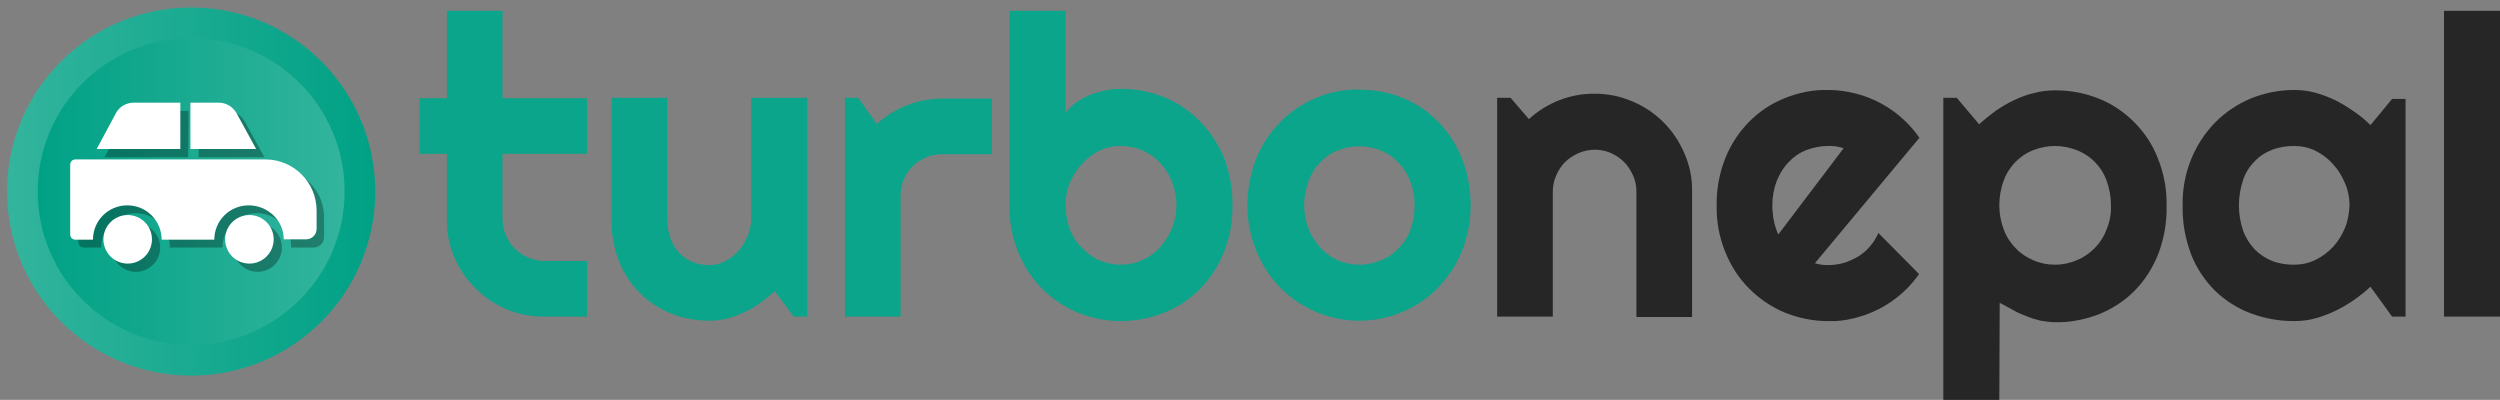 <?xml version="1.0" encoding="utf-8"?>
<!-- Generator: Adobe Illustrator 23.0.1, SVG Export Plug-In . SVG Version: 6.00 Build 0)  -->
<svg version="1.1" id="Layer_1" xmlns="http://www.w3.org/2000/svg" xmlns:xlink="http://www.w3.org/1999/xlink" x="0px" y="0px"
	 viewBox="0 0 669.6 107.1" style="enable-background:new 0 0 669.6 107.1;" xml:space="preserve">
<rect x="0" y="0" width="669.6" height="107.1" fill="#808080" stroke="none"/>
<style type="text/css">
	.st0{fill:#0AA58A;}
	.st1{fill:#262626;}
	.st2{fill:url(#SVGID_1_);}
	.st3{fill:url(#SVGID_2_);}
	.st4{opacity:0.3;enable-background:new    ;}
	.st5{fill:#FFFFFF;}
</style>
<title>turbonepal</title>
<path class="st0" d="M145.8,84.8c-3.5,0-7-0.6-10.2-2c-3.1-1.3-5.9-3.2-8.3-5.6c-2.4-2.4-4.3-5.2-5.6-8.3c-1.4-3.2-2.1-6.7-2-10.2
	V41.2h-7.3V26.3h7.3V2.9h14.9v23.4h22.6v14.9h-22.6v17.4c0,3,1.2,5.9,3.3,8c1,1,2.3,1.9,3.6,2.4c1.4,0.6,2.9,0.9,4.4,0.9h11.3v14.9
	L145.8,84.8z"/>
<path class="st0" d="M207.5,78c-1.2,1.1-2.5,2.1-3.8,3.1c-1.4,1-2.8,1.8-4.3,2.5c-1.5,0.7-3,1.3-4.6,1.7c-1.6,0.4-3.2,0.6-4.8,0.6
	c-3.5,0-6.9-0.6-10.2-1.9c-6.4-2.5-11.5-7.6-14-14c-1.4-3.6-2.1-7.5-2-11.3V26.2h14.9v32.4c0,1.8,0.3,3.6,0.9,5.3
	c0.5,1.5,1.4,2.8,2.4,3.9c1,1,2.2,1.9,3.6,2.4c1.4,0.6,2.9,0.8,4.4,0.8c1.5,0,3-0.4,4.3-1.1c1.4-0.7,2.6-1.7,3.6-2.8
	c1-1.2,1.8-2.5,2.4-4c0.6-1.5,0.9-3,0.9-4.6V26.2h15v58.6h-3.6L207.5,78z"/>
<path class="st0" d="M241.2,84.8h-14.9V26.2h3.6l4.9,7c4.9-4.4,11.2-6.8,17.7-6.8h13.2v14.9h-13.2c-6.2-0.1-11.3,4.9-11.3,11.1
	c0,0.1,0,0.1,0,0.2V84.8z"/>
<path class="st0" d="M330.1,55c0.1,4.3-0.7,8.6-2.3,12.6c-1.5,3.6-3.6,7-6.4,9.8c-2.7,2.7-5.9,4.9-9.5,6.3
	c-3.7,1.5-7.7,2.3-11.7,2.3c-4,0-7.9-0.8-11.6-2.3c-3.6-1.5-6.8-3.7-9.5-6.4c-2.8-2.8-4.9-6.1-6.4-9.8c-1.6-4-2.4-8.2-2.3-12.4V2.9
	h15v27.3c0.8-1.1,1.8-2,2.9-2.8c1.2-0.8,2.4-1.5,3.7-2c1.3-0.5,2.7-0.9,4.1-1.2c1.4-0.3,2.8-0.4,4.2-0.4c4,0,8,0.8,11.7,2.3
	c3.6,1.5,6.8,3.7,9.5,6.5c2.7,2.8,4.9,6.2,6.4,9.8C329.4,46.5,330.2,50.7,330.1,55z M315.1,55c0-2.2-0.4-4.3-1.2-6.3
	c-0.7-1.9-1.8-3.6-3.2-5.1c-1.3-1.4-2.9-2.5-4.7-3.3c-1.8-0.8-3.8-1.2-5.8-1.2c-2,0-4,0.4-5.8,1.3c-1.8,0.9-3.4,2.1-4.7,3.6
	c-1.4,1.5-2.4,3.2-3.2,5.1c-0.8,1.9-1.1,3.9-1.1,5.9c0,2.1,0.4,4.3,1.1,6.3c0.7,1.9,1.8,3.6,3.2,5c1.3,1.4,2.9,2.6,4.7,3.4
	c3.7,1.6,7.9,1.6,11.5,0c1.8-0.8,3.4-1.9,4.7-3.4c1.4-1.5,2.4-3.1,3.2-5C314.7,59.3,315.1,57.1,315.1,55L315.1,55z"/>
<path class="st0" d="M393.9,55c0,4.2-0.8,8.3-2.3,12.2c-1.5,3.6-3.7,7-6.4,9.8c-2.7,2.8-5.9,5-9.5,6.5c-7.4,3.2-15.9,3.2-23.3,0
	c-7.3-3.1-13-9-15.9-16.3c-1.6-3.9-2.4-8-2.4-12.2c0-4.2,0.8-8.4,2.3-12.4c1.5-3.7,3.7-7,6.4-9.8c2.7-2.8,6-5,9.5-6.5
	c3.7-1.6,7.6-2.4,11.6-2.3c4,0,8,0.7,11.7,2.2c3.6,1.4,6.8,3.6,9.5,6.3c2.8,2.8,4.9,6.1,6.4,9.8C393.1,46.3,393.9,50.6,393.9,55z
	 M378.9,55c0-2.2-0.4-4.5-1.2-6.5c-0.7-1.9-1.8-3.6-3.2-5c-1.3-1.4-2.9-2.5-4.7-3.2c-3.7-1.5-7.8-1.5-11.5,0
	c-1.8,0.7-3.4,1.8-4.7,3.2c-1.4,1.4-2.4,3.1-3.1,5c-0.8,2.1-1.2,4.3-1.2,6.5c0,2.2,0.4,4.3,1.2,6.3c0.7,1.9,1.8,3.5,3.1,5
	c1.3,1.4,2.9,2.6,4.7,3.4c1.8,0.8,3.8,1.2,5.8,1.2c2,0,3.9-0.4,5.8-1.2c1.8-0.7,3.4-1.8,4.7-3.2c1.4-1.4,2.5-3.1,3.2-5
	C378.5,59.4,378.9,57.2,378.9,55L378.9,55z"/>
<path class="st1" d="M415.9,84.8H401V26.2h3.6l4.9,5.7c4.8-4.4,11.2-6.9,17.7-6.8c3.5,0,6.9,0.7,10.1,2.1c3.1,1.3,5.9,3.2,8.3,5.6
	c2.4,2.4,4.3,5.3,5.6,8.4c1.4,3.2,2.1,6.7,2,10.2v33.5h-14.9V51.3c0-1.5-0.3-3-0.9-4.3c-0.6-1.3-1.4-2.6-2.4-3.6
	c-1-1-2.2-1.8-3.5-2.4c-1.4-0.6-2.8-0.9-4.3-0.9c-1.5,0-3,0.3-4.4,0.9c-1.3,0.6-2.6,1.4-3.6,2.4c-1,1-1.8,2.2-2.4,3.6
	c-0.6,1.4-0.9,2.8-0.9,4.3L415.9,84.8z"/>
<path class="st1" d="M486.1,70.5c0.6,0.2,1.2,0.3,1.8,0.4c0.6,0.1,1.2,0.1,1.8,0.1c1.4,0,2.8-0.2,4.2-0.6c1.3-0.4,2.6-1,3.8-1.7
	c2.4-1.5,4.3-3.7,5.4-6.3l10.9,11c-4.1,5.9-10.3,10.1-17.3,11.8c-2.3,0.6-4.7,0.9-7.1,0.8c-4,0-7.9-0.8-11.6-2.3
	c-3.6-1.5-6.8-3.7-9.5-6.4c-2.8-2.8-4.9-6.1-6.4-9.8c-1.6-3.9-2.4-8.2-2.3-12.4c-0.1-4.3,0.7-8.7,2.3-12.7
	c2.9-7.3,8.6-13.2,15.9-16.1c3.7-1.5,7.6-2.3,11.6-2.2c2.4,0,4.8,0.3,7.2,0.9c7,1.7,13.2,6,17.3,11.9L486.1,70.5z M493.8,39.7
	c-0.7-0.2-1.4-0.4-2.1-0.5c-0.7-0.1-1.4-0.1-2.1-0.1c-2,0-3.9,0.4-5.8,1.1c-1.8,0.7-3.4,1.8-4.7,3.2c-1.4,1.4-2.4,3.1-3.2,5
	c-0.8,2.1-1.2,4.3-1.2,6.6c0,0.5,0,1.2,0.1,1.9c0.1,0.7,0.1,1.4,0.3,2.1c0.1,0.7,0.3,1.4,0.5,2c0.2,0.6,0.4,1.2,0.7,1.8L493.8,39.7z
	"/>
<path class="st1" d="M535.5,107.1h-15V26.2h3.6l6,7.1c1.4-1.3,2.9-2.5,4.4-3.6c1.6-1.1,3.3-2.1,5-2.9c1.7-0.8,3.5-1.5,5.4-1.9
	c1.8-0.5,3.7-0.7,5.6-0.7c4,0,7.9,0.7,11.6,2.2c3.6,1.4,6.8,3.6,9.5,6.3c2.8,2.8,5,6.1,6.4,9.8c1.6,4,2.4,8.3,2.3,12.7
	c0.1,4.4-0.7,8.9-2.3,13c-1.5,3.7-3.6,7-6.4,9.8c-2.7,2.7-6,4.8-9.5,6.2c-3.7,1.4-7.7,2.2-11.6,2.1c-1.3,0-2.6-0.2-3.9-0.4
	c-1.3-0.3-2.6-0.7-3.8-1.2c-1.3-0.5-2.5-1-3.7-1.7s-2.4-1.3-3.5-1.9L535.5,107.1z M565.4,55c0-2.3-0.4-4.5-1.2-6.7
	c-0.7-1.9-1.8-3.6-3.2-5c-1.4-1.4-3-2.4-4.8-3.1c-1.8-0.7-3.8-1.1-5.8-1.1c-2,0-3.9,0.4-5.8,1.1c-1.8,0.7-3.4,1.8-4.7,3.1
	c-1.4,1.4-2.5,3.1-3.2,5c-0.8,2.1-1.2,4.4-1.2,6.7c0,2.2,0.4,4.4,1.2,6.5c0.7,1.9,1.8,3.6,3.2,5c1.3,1.4,3,2.5,4.7,3.2
	c1.8,0.8,3.8,1.2,5.8,1.2c2,0,4-0.4,5.8-1.2c1.8-0.7,3.4-1.8,4.8-3.2c1.4-1.4,2.5-3.1,3.2-5C565.1,59.4,565.5,57.2,565.4,55
	L565.4,55z"/>
<path class="st1" d="M644.3,84.8h-3.6l-5.8-8c-1.4,1.3-2.9,2.5-4.5,3.6c-1.6,1.1-3.3,2.1-5,2.9c-1.7,0.8-3.5,1.5-5.4,2
	c-1.8,0.5-3.7,0.7-5.6,0.7c-4,0-7.9-0.7-11.6-2.1c-3.5-1.3-6.8-3.4-9.5-6c-2.8-2.8-5-6.1-6.4-9.7c-1.6-4.2-2.4-8.6-2.3-13.1
	c-0.1-4.3,0.7-8.6,2.3-12.5c1.5-3.7,3.7-7,6.4-9.8c2.7-2.7,5.9-4.9,9.5-6.4c3.7-1.5,7.6-2.3,11.6-2.3c1.9,0,3.8,0.2,5.6,0.7
	c1.9,0.5,3.7,1.2,5.4,2c1.8,0.9,3.4,1.9,5,3c1.6,1.1,3.1,2.3,4.5,3.7l5.8-7h3.6V84.8z M629.3,55c0-2-0.4-4.1-1.2-5.9
	c-0.8-1.9-1.8-3.6-3.2-5.1c-1.3-1.5-2.9-2.7-4.7-3.6c-1.8-0.9-3.8-1.3-5.8-1.3c-2,0-3.9,0.3-5.8,1c-1.8,0.7-3.4,1.7-4.7,3.1
	c-1.4,1.4-2.5,3.1-3.1,5c-1.5,4.4-1.5,9.2,0,13.6c0.7,1.9,1.8,3.6,3.1,5c1.3,1.3,2.9,2.4,4.7,3.1c1.8,0.7,3.8,1,5.8,1
	c2,0,4-0.4,5.8-1.3c1.8-0.9,3.4-2.1,4.7-3.5c1.4-1.5,2.4-3.2,3.2-5.1C628.9,59,629.2,57,629.3,55L629.3,55z"/>
<path class="st1" d="M669.6,84.8h-15V2.9h15V84.8z"/>
<g>
	<g>
		
			<linearGradient id="SVGID_1_" gradientUnits="userSpaceOnUse" x1="1.844" y1="617.325" x2="100.494" y2="617.325" gradientTransform="matrix(1 0 0 1 0 -566)">
			<stop  offset="0" style="stop-color:#33B49D"/>
			<stop  offset="1" style="stop-color:#00A185"/>
		</linearGradient>
		<circle class="st2" cx="51.2" cy="51.3" r="49.3"/>
		
			<linearGradient id="SVGID_2_" gradientUnits="userSpaceOnUse" x1="10.071" y1="617.325" x2="92.266" y2="617.325" gradientTransform="matrix(1 0 0 1 0 -566)">
			<stop  offset="0" style="stop-color:#00A185"/>
			<stop  offset="1" style="stop-color:#33B49D"/>
		</linearGradient>
		<path class="st3" d="M51.2,92.4c-22.7,0-41.1-18.4-41.1-41.1s18.4-41.1,41.1-41.1s41.1,18.4,41.1,41.1S73.8,92.4,51.2,92.4z"/>
	</g>
	<g>
		<g>
			<circle class="st4" cx="69" cy="66.3" r="6.5"/>
			<path class="st4" d="M73.3,44.9H22.4c-0.8,0-1.4,0.6-1.4,1.4v18.6c0,0.8,0.6,1.4,1.4,1.4h4.7c0-5.1,4.1-9.2,9.2-9.2
				s9.2,4.1,9.2,9.2h14.1c0-5.1,4.1-9.2,9.2-9.2s9.2,4.1,9.2,9.2h6c1.5,0,2.8-1.2,2.8-2.8v-4.9C87,51,80.8,44.9,73.3,44.9z"/>
			<circle class="st4" cx="36.4" cy="66.3" r="6.5"/>
			<path class="st4" d="M65.6,32.6c-1-1.8-2.8-2.9-4.8-2.9h-7.6v12.4h17.6L65.6,32.6z"/>
			<path class="st4" d="M50.5,29.7H38c-2,0-3.9,1.1-4.8,2.9L28,42.1h22.4L50.5,29.7L50.5,29.7z"/>
		</g>
		<g>
			<circle class="st5" cx="66.8" cy="64.1" r="6.5"/>
			<path class="st5" d="M71.1,42.7H20.2c-0.8,0-1.4,0.6-1.4,1.4v18.7c0,0.8,0.6,1.4,1.4,1.4h4.7c0-5.1,4.1-9.2,9.2-9.2
				s9.2,4.1,9.2,9.2h14.1c0-5.1,4.1-9.2,9.2-9.2S76,59,76,64.1h6c1.5,0,2.8-1.2,2.8-2.8v-4.9C84.8,48.8,78.6,42.7,71.1,42.7z"/>
			<circle class="st5" cx="34.2" cy="64.1" r="6.5"/>
			<path class="st5" d="M63.4,30.4c-1-1.8-2.8-2.9-4.8-2.9H51v12.4h17.6L63.4,30.4z"/>
			<path class="st5" d="M48.3,27.5H35.8c-2,0-3.9,1.1-4.8,2.9l-5.1,9.5h22.4L48.3,27.5L48.3,27.5z"/>
		</g>
	</g>
</g>
</svg>

